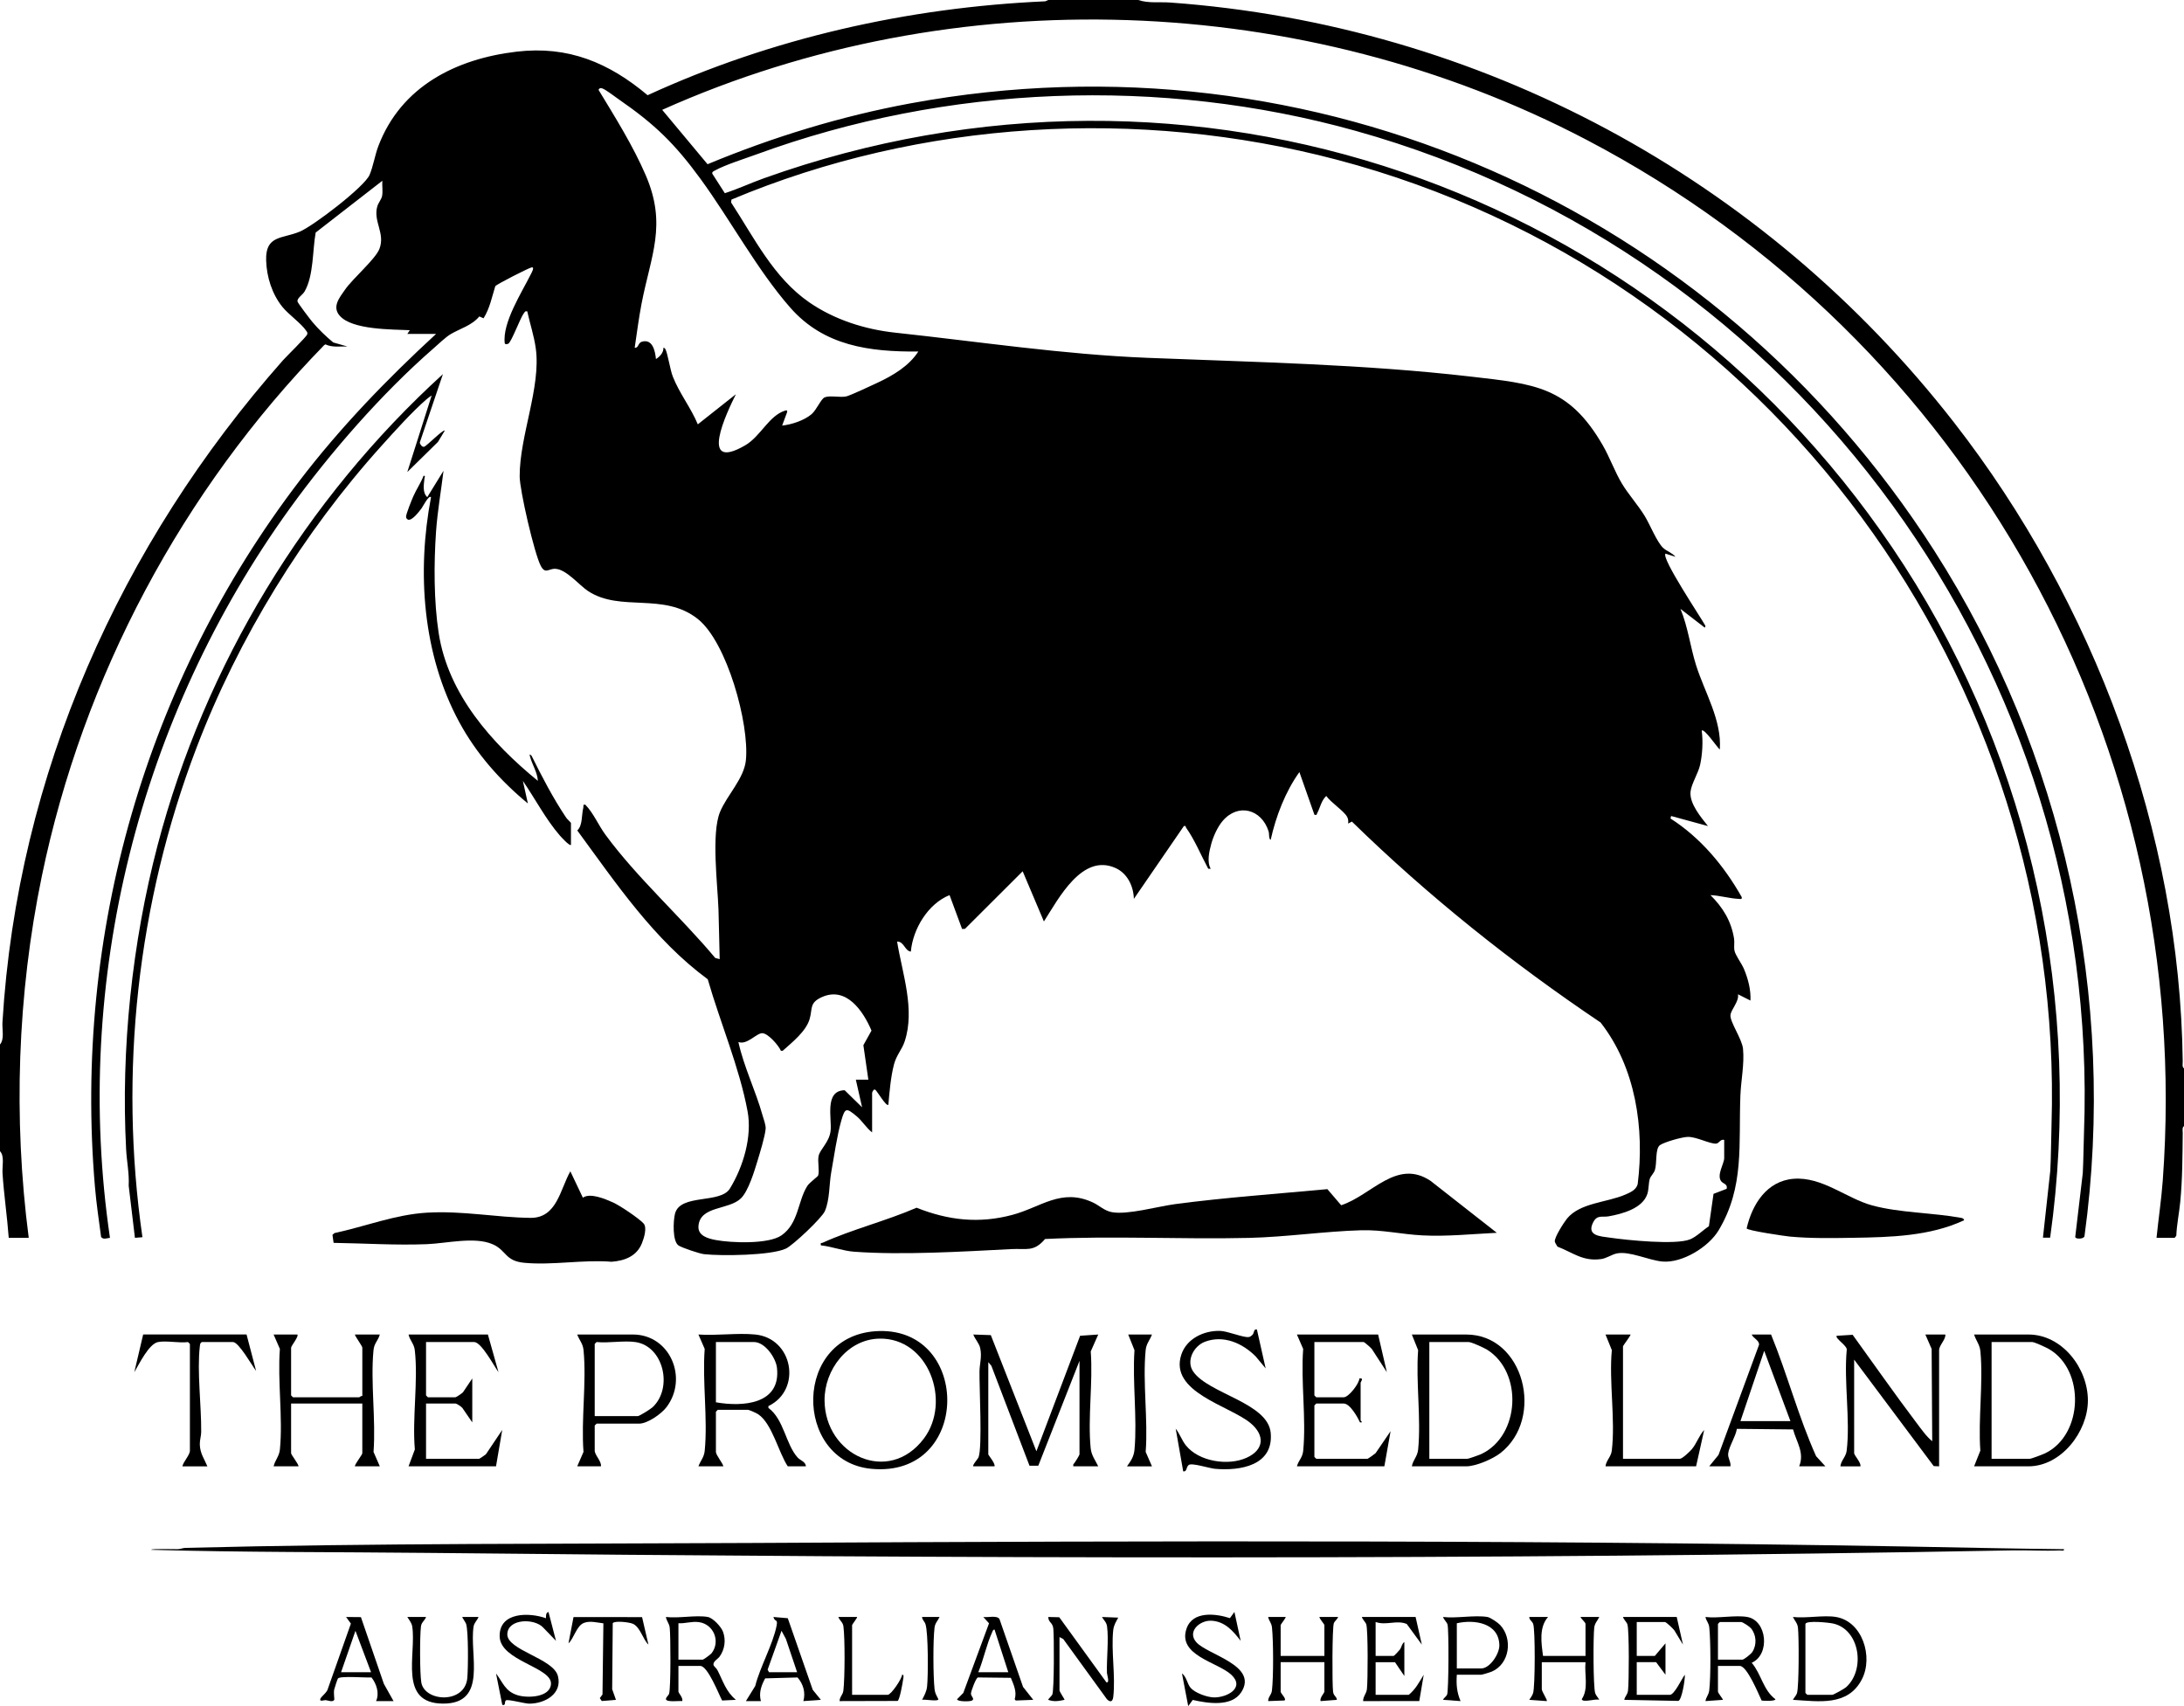 <svg width="160" height="125" viewBox="0 0 160 125" fill="none" xmlns="http://www.w3.org/2000/svg">
<path d="M83.386 0C84.138 0.255 84.95 0.129 85.719 0.185C108.42 1.819 129.205 13.036 143.154 30.955C153.389 44.102 159.701 60.964 159.907 77.77C159.909 77.925 159.849 78.179 160 78.274V82.505C159.849 82.601 159.908 82.854 159.907 83.01C159.889 84.702 159.888 86.387 159.724 88.069C159.645 88.888 159.469 89.711 159.436 90.538L159.314 90.692H157.987C158.128 89.301 158.34 87.9 158.443 86.506C160.787 54.706 144.219 24.911 116.249 10.253C95.498 -0.621 69.927 -1.547 48.512 8.048L51.835 12.032C56.617 10.042 61.608 8.513 66.71 7.571C96.237 2.122 125.6 15.184 141.695 40.331C151.158 55.116 155.113 73.082 152.708 90.58C152.642 90.793 152.057 90.794 152.031 90.633L152.584 85.954C152.636 84.973 152.637 83.989 152.673 83.008C153.938 49.13 131.729 18.648 99.332 9.592C85.036 5.595 69.35 6.206 55.42 11.311C54.556 11.628 53.139 12.067 52.383 12.49C52.287 12.543 52.152 12.584 52.182 12.724L53.101 14.155C54.075 13.84 55.005 13.404 55.969 13.059C87.294 1.853 121.544 13.617 139.498 41.435C148.847 55.919 152.598 73.519 150.194 90.678L149.666 90.681L150.205 85.77C150.263 84.665 150.259 83.56 150.294 82.456C151.311 49.596 129.576 20.047 97.96 11.707C83.393 7.865 67.474 8.79 53.586 14.622L53.56 14.833C55.26 17.435 56.669 20.342 59.284 22.15C61.125 23.422 63.364 24.135 65.584 24.373C71.733 25.035 77.888 25.97 84.069 26.217C91.971 26.534 99.906 26.682 107.779 27.594C112.396 28.129 114.925 28.302 117.419 32.624C117.933 33.516 118.301 34.566 118.828 35.44C119.312 36.242 119.99 36.986 120.496 37.811C120.877 38.432 121.375 39.698 121.839 40.14C122.088 40.377 122.515 40.507 122.745 40.794L122.013 40.563C121.692 40.896 124.609 45.242 124.941 45.854L124.897 45.989L123.111 44.611C123.66 45.925 123.835 47.413 124.257 48.747C124.884 50.73 126.143 52.751 125.995 54.911C125.847 54.831 124.847 53.324 124.668 53.533C124.773 54.304 124.719 55.266 124.55 56.036C124.413 56.661 123.91 57.423 123.849 58.003C123.757 58.871 124.617 59.88 125.125 60.522L122.426 59.785L122.38 59.969C124.582 61.371 126.316 63.455 127.596 65.721C127.635 65.92 127.507 65.862 127.37 65.857C126.719 65.829 125.975 65.607 125.309 65.582C126.217 66.483 126.83 67.477 127.037 68.766C127.084 69.059 127.01 69.36 127.069 69.653C127.135 69.986 127.593 70.589 127.759 70.984C128.063 71.71 128.278 72.514 128.238 73.307L127.324 72.847C127.42 73.372 126.816 73.953 126.774 74.374C126.726 74.865 127.625 76.127 127.694 76.844C127.801 77.967 127.547 79.13 127.502 80.248C127.36 83.83 127.816 86.951 125.906 90.141C125.17 91.37 123.24 92.55 121.797 92.428C120.779 92.341 119.375 91.638 118.439 91.836C118.079 91.912 117.691 92.195 117.293 92.248C115.952 92.427 115.265 91.787 114.099 91.334C114.046 91.226 113.927 91.076 113.907 90.968C113.851 90.682 114.577 89.554 114.799 89.282C115.756 88.11 117.744 88.108 119.084 87.517C119.445 87.358 119.862 87.185 119.977 86.758C120.488 82.688 119.833 78.2 117.258 74.914C110.771 70.551 104.638 65.66 99.04 60.194L98.766 60.339C98.782 60.14 98.781 60.007 98.679 59.827C98.442 59.408 97.475 58.773 97.163 58.316C96.799 58.649 96.709 59.191 96.498 59.577C96.441 59.683 96.503 59.733 96.295 59.694L95.194 56.568C94.164 58.002 93.473 59.808 93.089 61.533C92.932 61.451 93.001 61.112 92.936 60.907C92.422 59.282 90.701 58.816 89.566 60.154C89.202 60.583 88.89 61.269 88.742 61.81C88.592 62.362 88.403 63.136 88.697 63.649H88.515C87.998 62.689 87.521 61.52 86.89 60.638C86.845 60.574 86.907 60.482 86.73 60.523L83.067 65.857C83.045 64.938 82.598 63.997 81.74 63.604C79.279 62.476 77.546 65.847 76.477 67.512L74.921 63.835L70.697 68.051L70.483 68.064L69.565 65.581C67.986 66.212 66.879 68.057 66.728 69.72C66.279 69.667 66.237 68.975 65.722 68.985C66.101 71.327 67.056 73.946 66.276 76.301C66.07 76.922 65.676 77.285 65.491 77.996C65.255 78.9 65.163 80.011 65.081 80.941C64.935 81.112 64.233 79.897 64.119 79.838C63.994 79.766 63.891 80.039 63.891 80.068V82.965C63.449 82.624 63.177 82.13 62.744 81.772C62.005 81.162 61.908 81.137 61.629 82.118C61.32 83.204 61.099 84.742 60.896 85.888C60.736 86.793 60.795 87.882 60.431 88.732C60.216 89.237 58.092 91.237 57.579 91.478C56.487 91.991 52.84 92.027 51.579 91.888C51.248 91.851 50.013 91.434 49.729 91.264C49.248 90.975 49.318 89.437 49.451 88.921C49.834 87.438 52.778 88.22 53.475 87.078C54.454 85.476 55.111 83.27 54.767 81.419C54.171 78.207 52.752 74.894 51.85 71.748C47.908 68.842 45.165 64.761 42.292 60.845C42.692 60.475 42.593 59.74 42.734 59.175C42.766 59.047 42.677 58.919 42.883 58.96C43.491 59.588 43.829 60.441 44.356 61.159C46.69 64.336 49.866 67.154 52.398 70.186L52.724 70.272C52.685 69.062 52.679 67.846 52.636 66.636C52.572 64.802 52.099 61.069 52.749 59.49C53.254 58.261 54.512 57.046 54.645 55.693C54.907 53.037 53.266 47.054 51.12 45.349C48.62 43.363 45.458 44.87 43.084 43.306C42.417 42.866 41.494 41.71 40.681 41.674C40.191 41.653 39.95 42.094 39.616 41.456C39.145 40.557 38.075 35.929 38.071 34.907C38.06 31.949 39.64 28.367 39.253 25.54C39.127 24.611 38.826 23.722 38.627 22.811C38.464 22.776 38.447 22.86 38.368 22.964C38.111 23.303 37.479 25.041 37.237 25.182C37.183 25.214 36.985 25.248 36.979 25.15C36.786 23.647 38.235 21.413 38.891 20.087C38.945 19.979 39.194 19.544 38.948 19.591C38.723 19.633 36.395 20.824 36.286 20.964C36.036 21.765 35.88 22.599 35.425 23.32L35.115 23.184C34.554 23.859 33.702 24.072 33.014 24.483C32.633 24.71 32.119 25.212 31.761 25.523C27.985 28.813 24.189 33.16 21.253 37.223C10.215 52.501 5.291 71.898 8.056 90.692C7.825 90.709 7.586 90.845 7.407 90.631C7.243 89.417 7.062 88.187 6.957 86.966C5.369 68.409 10.709 49.934 21.932 35.238C24.917 31.329 28.341 27.784 31.945 24.467H29.84L30.023 24.192C28.71 24.13 25.812 24.175 24.892 23.138C24.305 22.476 24.872 21.802 25.28 21.218C25.874 20.369 27.506 18.99 27.798 18.23C28.236 17.095 27.328 16.22 27.639 15.126C27.712 14.868 27.942 14.604 27.989 14.374C28.061 14.021 27.982 13.607 28.009 13.245L23.127 17.037C22.888 18.337 22.986 20.201 22.311 21.362C22.165 21.612 21.738 21.848 21.798 22.098C21.828 22.221 22.727 23.402 22.886 23.59C23.347 24.137 23.864 24.634 24.413 25.09L25.445 25.385C24.903 25.369 24.35 25.471 23.842 25.232L23.751 25.285C13.362 35.94 6.092 49.547 3.063 64.198C1.274 72.85 0.964 81.931 2.105 90.69L0.64 90.692C0.524 89.114 0.286 87.533 0.184 85.954C0.153 85.469 0.345 84.687 0 84.345V76.527C0.336 76.128 0.149 75.423 0.179 74.913C1.275 56.715 8.813 39.876 20.731 26.396C20.984 26.11 22.461 24.672 22.508 24.494C22.541 24.366 22.494 24.325 22.431 24.232C22.073 23.696 21.144 23.048 20.689 22.486C19.931 21.548 19.535 20.294 19.498 19.084C19.44 17.217 20.66 17.514 21.967 16.968C22.943 16.561 26.697 13.696 27.075 12.812C27.338 12.197 27.468 11.36 27.719 10.7C29.384 6.327 33.409 4.305 37.862 3.783C41.631 3.341 44.611 4.595 47.444 6.976C56.556 2.787 66.537 0.544 76.575 0.096L76.796 0H83.386ZM67.276 25.755C63.699 25.783 60.36 25.351 57.892 22.536C55.479 19.784 53.517 16.119 51.332 13.124C49.44 10.53 47.977 9.108 45.337 7.283C45.088 7.111 44.334 6.531 44.122 6.479C43.96 6.439 43.956 6.434 43.845 6.577C45.057 8.574 46.385 10.695 47.309 12.845C48.877 16.492 47.686 18.697 46.999 22.257C46.794 23.324 46.658 24.404 46.498 25.478C46.793 25.511 46.726 25.123 47.022 25.036C47.811 24.805 47.998 25.72 48.055 26.306C48.343 26.124 48.612 25.845 48.604 25.478C48.628 25.453 48.718 25.527 48.741 25.569C48.919 25.887 49.083 27.062 49.291 27.593C49.768 28.808 50.62 29.881 51.122 31.09L53.912 28.883C53.25 30.211 51.135 34.624 54.581 32.635C55.731 31.971 56.322 30.448 57.53 30.079C57.653 30.041 57.696 30.084 57.66 30.209L57.299 31.181C58 31.105 58.904 30.808 59.448 30.352C59.822 30.036 60.141 29.229 60.413 29.114C60.795 28.953 61.533 29.141 61.992 29.045C62.275 28.986 63.9 28.223 64.288 28.041C65.419 27.51 66.587 26.823 67.276 25.756L67.276 25.755ZM63.615 79.102L63.251 76.577L63.846 75.508C63.239 74.075 62.002 72.244 60.206 73.056C59.285 73.472 59.533 73.89 59.317 74.646C59.054 75.57 58.025 76.371 57.342 76.986L57.209 76.987C57.039 76.596 56.304 75.745 55.871 75.699C55.443 75.653 54.743 76.588 54.095 76.344C54.493 78.167 55.356 79.898 55.859 81.7C55.939 81.987 56.116 82.433 56.091 82.71C56.038 83.278 55.671 84.466 55.492 85.06C55.267 85.806 54.822 87.271 54.281 87.798C53.387 88.668 51.286 88.328 51.169 89.83C51.113 90.544 51.877 90.746 52.428 90.85C53.555 91.064 56.305 91.174 57.254 90.509C58.517 89.623 58.436 88.005 59.144 86.89C59.303 86.64 59.908 86.212 59.938 86.124C60.053 85.788 59.88 85.102 59.973 84.687C60.081 84.202 60.73 83.702 60.844 82.897C60.972 81.999 60.354 79.905 61.879 79.877L63.157 81.127L62.699 79.104L63.615 79.103V79.102ZM126.315 83.518C126.039 83.431 125.941 83.775 125.727 83.788C125.251 83.817 124.301 83.285 123.649 83.296C123.234 83.303 121.948 83.666 121.612 83.897C121.244 84.15 121.403 85.219 121.237 85.727C121.158 85.968 120.926 86.171 120.865 86.364C120.765 86.682 120.801 87.11 120.685 87.472C120.342 88.541 118.835 88.942 117.838 89.117C117.379 89.198 117.009 88.981 116.716 89.554C116.205 90.555 117.255 90.579 117.952 90.68C119.192 90.86 122.776 91.228 123.815 90.802C124.301 90.602 124.757 90.125 125.194 89.842L125.533 87.469L126.494 87.1C126.59 86.749 126.229 86.727 126.093 86.546C125.748 86.087 126.315 85.253 126.315 84.852V83.518Z" fill="black"/>
<path d="M109.656 90.323C107.845 90.41 106.025 90.604 104.206 90.512C102.694 90.435 101.258 90.092 99.721 90.136C97.01 90.215 94.247 90.631 91.491 90.696C86.524 90.812 81.503 90.53 76.56 90.777C75.739 91.749 75.194 91.459 74.092 91.516C70.54 91.698 66.076 91.97 62.559 91.707C61.748 91.646 60.945 91.327 60.136 91.243C60.1 91.007 60.157 91.1 60.266 91.051C62.433 90.068 64.947 89.442 67.147 88.485C69.478 89.411 71.717 89.662 74.162 89.01C76.259 88.451 77.747 87.024 80.063 88.099C80.55 88.324 80.888 88.705 81.46 88.811C82.608 89.021 84.824 88.388 86.098 88.22C89.797 87.73 93.532 87.47 97.244 87.124L98.254 88.303C100.475 87.583 102.313 84.863 104.798 86.514L109.657 90.323H109.656Z" fill="black"/>
<path d="M151.212 113.504C151.234 113.664 151.005 113.59 150.893 113.595C149.737 113.643 148.568 113.57 147.41 113.591C108.789 114.306 69.996 114.179 31.353 113.775C24.589 113.704 17.823 113.74 11.073 113.549C11.073 113.45 12.837 113.509 13.041 113.502C13.217 113.496 13.393 113.412 13.588 113.407C27.447 113.053 41.357 113.124 55.243 113.047C85.279 112.882 115.394 112.806 145.397 113.415C147.335 113.454 149.275 113.479 151.212 113.504Z" fill="black"/>
<path d="M24.439 91.059L24.357 90.469L24.502 90.343C26.743 89.862 28.945 88.989 31.253 88.849C33.878 88.69 36.332 89.197 38.854 89.228C40.804 89.252 41.033 87.138 41.784 85.818L42.701 87.75C43.231 87.371 44.335 87.841 44.912 88.1C45.415 88.326 46.777 89.242 47.142 89.631C47.423 89.93 47.181 90.705 47.028 91.087C46.645 92.04 45.765 92.371 44.808 92.444C42.716 92.274 40.477 92.716 38.409 92.52C36.978 92.384 37.129 91.621 36.097 91.164C34.788 90.583 32.702 91.1 31.262 91.156C28.988 91.244 26.703 91.094 24.44 91.059H24.439Z" fill="black"/>
<path d="M143.89 89.403C141.392 90.572 138.5 90.645 135.786 90.688C134.251 90.712 132.669 90.742 131.122 90.599C130.799 90.569 127.977 90.159 127.96 89.997C128.363 88.234 129.435 86.524 131.392 86.366C133.487 86.196 135.277 87.805 137.149 88.314C139.177 88.866 141.58 88.845 143.657 89.225C143.766 89.245 143.873 89.275 143.89 89.403Z" fill="black"/>
<path d="M32.585 31.55L32.084 32.379L29.839 34.584L31.624 28.974C31.494 29.059 31.373 29.144 31.255 29.247C30.189 30.168 28.921 31.586 27.961 32.651C22.208 39.034 17.464 46.744 14.392 54.797C10.068 66.136 8.694 78.603 10.435 90.645L9.885 90.691L9.428 86.874C9.477 85.983 9.287 85.096 9.24 84.211C8.852 76.862 9.677 69.065 11.539 61.955C15.011 48.703 22.375 36.587 32.448 27.41L30.754 32.421C30.765 32.554 30.92 32.762 31.061 32.736C31.241 32.703 32.468 31.432 32.585 31.549V31.55Z" fill="black"/>
<path d="M41.83 61.902C41.732 62.013 41.094 61.309 41.009 61.21C39.979 60.02 39.197 58.508 38.305 57.212L38.672 58.867C36.644 57.191 34.893 55.22 33.636 52.89C30.958 47.933 30.53 41.906 31.577 36.424C31.413 36.245 30.965 37.14 30.884 37.244C30.7 37.48 30.2 38.162 29.894 38.075C29.802 38.024 29.752 37.968 29.749 37.856C29.744 37.657 30.167 36.621 30.28 36.362C30.505 35.848 30.829 35.384 31.03 34.861C31.188 34.836 31.105 34.969 31.095 35.063C31.048 35.489 30.938 36.099 31.302 36.423L32.492 34.492C32.313 35.973 32.048 37.464 31.944 38.954C31.781 41.297 31.78 44.074 32.139 46.391C32.833 50.87 36.029 54.455 39.404 57.211C39.375 56.607 39.001 56.042 38.843 55.475C38.799 55.318 38.751 55.177 38.944 55.374C39.712 56.925 40.516 58.471 41.479 59.91C41.551 60.017 41.829 60.267 41.829 60.293V61.903L41.83 61.902Z" fill="black"/>
<path d="M71.304 107.432C71.214 107.354 71.643 106.887 71.69 106.763C71.973 106.009 71.741 101.658 71.758 100.484C71.765 99.913 71.947 99.419 71.812 98.781C71.733 98.406 71.432 98.127 71.304 97.775L72.587 97.819L75.927 106.329L79.13 97.866L80.457 97.775L79.908 99.016C80.079 101.282 79.682 103.877 79.903 106.103C79.954 106.621 80.238 106.981 80.457 107.432H78.627L78.628 107.295C78.726 107.201 79.084 106.617 79.084 106.558V99.706L76.066 107.387H75.421L72.631 100.074L72.403 99.798V106.558C72.403 106.608 72.933 107.232 72.86 107.432H71.304L71.304 107.432Z" fill="black"/>
<path d="M64.422 97.52C71.17 97.359 71.128 108.293 63.845 107.615C58.083 107.079 58.036 97.673 64.422 97.52ZM64.418 98.076C62.08 98.124 60.394 100.361 60.407 102.599C60.432 106.616 65.098 108.823 67.68 105.401C69.718 102.7 68.038 98 64.418 98.076H64.418Z" fill="black"/>
<path d="M55.331 97.775C58.097 98.049 58.771 101.826 56.292 103.019L56.294 103.153C57.436 103.992 57.558 105.823 58.439 106.792C58.628 106.999 59.032 107.101 59.038 107.432H57.711C57.038 106.421 56.568 104.311 55.553 103.622C55.422 103.532 54.899 103.293 54.782 103.293H52.585L52.448 103.431V106.375C52.448 106.604 52.929 107.165 52.997 107.432H51.166C51.327 106.999 51.58 106.778 51.628 106.287C51.858 103.939 51.446 101.219 51.626 98.83L51.166 97.774C52.503 97.871 54.015 97.643 55.331 97.774V97.775ZM52.448 102.741C54.398 103.085 57.216 102.905 56.922 100.222C56.84 99.476 56.036 98.326 55.239 98.326H52.448V102.741Z" fill="black"/>
<path d="M103.432 107.432C103.517 106.95 103.842 106.731 103.894 106.195C104.118 103.905 103.716 101.252 103.892 98.922L103.432 97.775H107.414C111.665 97.775 113.182 103.915 109.923 106.459C109.357 106.9 108.121 107.432 107.414 107.432H103.432ZM107.505 106.88C107.587 106.88 108.395 106.593 108.529 106.529C111.364 105.176 111.579 100.548 108.955 98.893C108.732 98.753 107.806 98.326 107.596 98.326H104.713V106.88H107.505Z" fill="black"/>
<path d="M144.622 107.432L145.08 106.283C144.913 103.948 145.301 101.308 145.085 99.011C145.037 98.508 144.766 98.229 144.622 97.775H148.604C151.08 97.775 152.959 100.251 152.959 102.603C152.959 104.889 151.005 107.432 148.604 107.432H144.622H144.622ZM145.904 106.88H148.696C148.82 106.88 149.67 106.555 149.843 106.47C152.633 105.102 152.755 100.371 150.107 98.84C149.903 98.722 149.053 98.326 148.879 98.326H145.904V106.88Z" fill="black"/>
<path d="M134.828 107.432C134.874 106.995 135.232 106.745 135.288 106.285C135.561 104.029 135.075 101.234 135.291 98.92C135.377 98.617 134.416 98.063 134.554 97.868L135.724 97.795C137.271 99.929 138.783 102.103 140.374 104.206C140.724 104.668 141.119 105.243 141.555 105.594L141.512 98.831L141.052 97.775H142.517C142.55 98.147 142.059 98.562 142.059 98.925V107.433L141.665 107.415L135.835 99.615V106.467C135.835 106.626 136.367 107.179 136.293 107.433H134.828V107.432Z" fill="black"/>
<path d="M21.784 97.775C21.914 97.902 21.326 98.608 21.326 98.74V102.235L21.463 102.373H26.315C26.345 102.373 26.454 102.252 26.544 102.281V98.74C26.544 98.618 26.051 97.967 25.994 97.775H27.825C27.694 98.239 27.413 98.4 27.363 98.92C27.134 101.268 27.544 103.987 27.365 106.376L27.825 107.432H25.994C26.025 107.214 26.543 106.591 26.543 106.467V102.833H21.326V106.467C21.326 106.591 21.843 107.214 21.875 107.432H20.044C20.159 106.964 20.457 106.697 20.506 106.195C20.733 103.877 20.326 101.189 20.504 98.83L20.044 97.775H21.784Z" fill="black"/>
<path d="M35.743 97.775L36.52 100.534C36.215 100.125 35.271 98.326 34.736 98.326H31.212V102.235L31.349 102.373H33.363C33.42 102.373 33.836 102.093 33.916 102.009L34.599 100.994V104.213L33.871 103.151C33.786 103.049 33.464 102.833 33.363 102.833H31.212V106.88H35.102C35.132 106.88 35.532 106.606 35.597 106.55L36.794 104.765L36.338 107.432H29.93L30.392 106.195C30.192 103.893 30.645 101.176 30.388 98.924C30.332 98.439 30.025 98.216 29.93 97.775H35.743Z" fill="black"/>
<path d="M100.961 97.775L101.6 100.533L100.5 98.835C100.43 98.739 99.947 98.326 99.908 98.326H96.292V102.235L96.43 102.373H98.443C98.797 102.373 99.567 101.39 99.589 100.994C99.957 100.941 99.679 101.231 99.679 101.316V104.075C99.679 104.113 99.915 104.236 99.635 104.212C99.462 103.846 98.909 102.833 98.443 102.833H96.43L96.292 102.971V106.742L96.43 106.88H100.183C100.221 106.88 100.702 106.538 100.777 106.466L101.875 104.857L101.418 107.432H95.011C95.142 106.968 95.422 106.807 95.473 106.287C95.701 103.938 95.291 101.22 95.471 98.83L95.011 97.775H100.961H100.961Z" fill="black"/>
<path d="M92.081 97.406L92.722 100.257L91.993 99.381C91.026 98.407 89.627 97.787 88.265 98.308C87.456 98.617 86.872 99.703 87.414 100.488C88.542 102.124 92.898 102.77 93.093 104.99C93.303 107.383 90.852 107.774 89.017 107.615C88.609 107.579 87.318 107.159 87.088 107.331C86.884 107.484 86.964 107.859 86.681 107.8L86.132 104.673C86.429 105.045 86.572 105.514 86.879 105.899C87.83 107.089 89.981 107.413 91.321 106.806C92.617 106.22 92.681 105.158 91.616 104.267C90.09 102.991 85.636 102.006 86.544 99.247C86.931 98.073 88.198 97.48 89.371 97.508C89.947 97.522 91.079 98.014 91.482 97.96C91.588 97.946 91.647 97.894 91.724 97.829C91.926 97.657 91.802 97.361 92.081 97.406H92.081Z" fill="black"/>
<path d="M44.026 107.432H42.287L42.747 106.376C42.567 103.988 42.979 101.267 42.75 98.919C42.702 98.428 42.448 98.207 42.287 97.774H46.361C49.097 97.774 50.438 100.983 48.824 103.101C48.446 103.598 47.435 104.305 46.818 104.305H43.706L43.569 104.443V106.282C43.569 106.61 44.079 107.061 44.026 107.432V107.432ZM46.544 98.326C45.692 98.205 44.588 98.416 43.706 98.326L43.569 98.464V103.753H46.727C46.843 103.753 47.664 103.235 47.8 103.11C49.317 101.706 48.626 98.623 46.544 98.326Z" fill="black"/>
<path d="M133.73 107.432H131.808C132.213 106.433 131.614 105.669 131.36 104.728L127.243 104.686C127.162 105.236 126.663 105.987 126.607 106.491C126.568 106.839 126.817 107.086 126.773 107.432H125.217L125.897 106.599L128.865 98.533C128.909 98.214 128.445 98.052 128.329 97.775H129.748C130.942 100.693 131.752 103.809 133.049 106.691L133.729 107.432H133.73ZM131.167 104.121L129.246 98.97L127.505 104.121H131.167Z" fill="black"/>
<path d="M11.578 98.326C10.898 98.464 10.179 99.971 9.839 100.535L10.489 97.769L18.062 97.771L18.762 100.442C18.488 100.094 17.494 98.327 17.07 98.327H14.781C14.651 98.408 14.655 98.51 14.639 98.644C14.427 100.461 14.755 102.977 14.74 104.908C14.738 105.224 14.63 105.496 14.638 105.824C14.654 106.483 14.956 106.866 15.193 107.433H13.363C13.422 107.1 13.912 106.608 13.912 106.284V98.465L13.774 98.327C13.131 98.416 12.176 98.206 11.578 98.327V98.326Z" fill="black"/>
<path d="M119.45 97.775C119.504 97.814 118.901 98.58 118.901 98.648V106.88H123.066C123.243 106.88 123.795 106.352 123.934 106.189C124.304 105.752 124.47 105.176 124.85 104.765L124.256 107.432H117.62C117.666 106.995 118.024 106.745 118.08 106.285C118.353 104.028 117.866 101.234 118.083 98.918L117.62 97.775H119.45Z" fill="black"/>
<path d="M51.853 118.47C52.24 118.54 52.836 119.191 52.969 119.555C53.192 120.165 53.095 120.843 52.722 121.367C52.59 121.552 52.207 121.74 52.275 121.992C52.301 122.09 52.487 122.224 52.557 122.361C52.978 123.176 53.171 123.922 53.912 124.54L52.903 124.589C52.657 124.133 51.856 122.057 51.303 122.057H49.702V123.942C49.702 124.03 50.072 124.419 49.976 124.632C49.762 124.598 48.835 124.737 48.786 124.492C48.795 124.325 48.973 124.236 49.02 124.085C49.146 123.681 49.133 119.83 49.063 119.249C49.023 118.923 48.829 118.767 48.786 118.469C49.699 118.585 50.989 118.314 51.852 118.469L51.853 118.47ZM49.702 118.93V121.597H51.486C51.537 121.597 52.054 121.221 52.124 121.134C52.803 120.274 52.292 118.996 51.204 118.847C50.677 118.774 50.218 118.956 49.702 118.93Z" fill="black"/>
<path d="M128.009 118.47C129.451 118.727 129.701 121.218 128.33 121.826C129.043 122.663 129.16 123.816 130.067 124.495C130.072 124.652 129.185 124.616 129.057 124.592C128.836 124.127 127.993 122.057 127.46 122.057H125.858V123.943C125.858 124.031 126.245 124.512 126.224 124.54L124.943 124.632C124.986 124.334 125.18 124.178 125.219 123.853C125.337 122.878 125.326 120.237 125.223 119.246C125.184 118.872 125.007 118.794 124.942 118.47C125.857 118.585 127.143 118.316 128.009 118.47V118.47ZM125.858 121.597H127.643C127.768 121.597 128.276 121.184 128.37 121.041C128.719 120.514 128.677 119.788 128.28 119.301C128.177 119.176 127.675 118.838 127.551 118.838H125.995L125.858 118.976V121.597Z" fill="black"/>
<path d="M94.187 118.47C94.233 118.503 93.821 119.015 93.821 119.068V121.321H97.025V119.068C97.025 118.994 96.676 118.618 96.659 118.47H98.031C97.977 118.639 97.77 118.772 97.715 118.934C97.594 119.293 97.59 123.399 97.661 123.948C97.703 124.272 97.913 124.267 97.94 124.54L96.751 124.632C96.654 124.42 97.025 124.03 97.025 123.943V121.781H93.821V123.943C93.821 124.072 94.286 124.487 94.097 124.588L92.906 124.632C92.905 124.306 93.141 124.201 93.183 123.853C93.3 122.874 93.29 120.239 93.186 119.246C93.147 118.871 92.97 118.793 92.906 118.47H94.187Z" fill="black"/>
<path d="M77.619 123.851C77.644 123.991 78.013 124.512 77.986 124.54C77.571 124.629 77.207 124.696 76.796 124.54C76.765 124.497 77.048 124.26 77.093 124.149C77.231 123.808 77.226 119.926 77.168 119.338C77.118 118.838 76.812 118.91 76.796 118.47L77.602 118.489L81.053 123.254C81.322 123.337 81.098 122.696 81.094 122.567C81.064 121.532 81.233 120.12 81.102 119.156C81.06 118.849 80.868 118.716 80.732 118.471L81.922 118.517C81.754 118.836 81.596 119.059 81.555 119.436C81.392 120.957 81.734 122.81 81.559 124.315C81.519 124.662 81.355 124.759 81.095 124.496L77.892 120.082L77.619 119.942V123.851L77.619 123.851Z" fill="black"/>
<path d="M134.508 118.47C136.441 118.794 137.253 121.391 136.401 123.039C135.37 125.032 133.232 124.649 131.35 124.54C131.43 124.372 131.586 124.238 131.646 124.056C131.799 123.587 131.794 119.888 131.718 119.249C131.678 118.909 131.481 118.754 131.35 118.469C132.303 118.583 133.599 118.317 134.508 118.469V118.47ZM132.265 118.976V124.035L132.403 124.173H134.233C134.319 124.173 135.119 123.728 135.24 123.62C136.673 122.345 136.264 119.395 134.303 118.951C133.985 118.88 132.348 118.707 132.265 118.976H132.265Z" fill="black"/>
<path d="M113.409 118.47C112.735 119.229 112.917 120.384 113.043 121.321H116.155V118.976C116.155 118.864 115.831 118.605 115.789 118.47H117.162C117.031 118.755 116.834 118.91 116.794 119.249C116.717 119.888 116.713 123.587 116.866 124.056C116.926 124.238 117.082 124.372 117.162 124.54C116.903 124.433 115.941 124.778 115.88 124.493C116.399 123.722 116.062 122.674 116.155 121.782H112.952V123.759C112.952 123.945 113.388 124.564 113.317 124.633L112.036 124.54C112.141 124.37 112.254 124.24 112.316 124.041C112.465 123.566 112.479 119.38 112.318 118.969C112.237 118.763 112.03 118.69 112.037 118.47H113.41L113.409 118.47Z" fill="black"/>
<path d="M103.707 118.47L104.163 120.493L103.059 118.983C102.32 118.671 101.56 119.112 100.778 118.838V121.322H102.105C102.137 121.322 102.501 120.933 102.556 120.856C102.683 120.681 102.71 120.395 102.883 120.31V122.793L102.196 121.782H100.778V124.173H103.203C103.702 123.776 103.976 123.234 104.302 122.702L103.977 124.628L99.863 124.633C99.855 124.292 100.097 124.107 100.14 123.761C100.212 123.168 100.225 119.454 100.096 119.018C100.044 118.844 99.822 118.663 99.771 118.47H103.707L103.707 118.47Z" fill="black"/>
<path d="M90.891 120.218C90.34 119.494 89.728 118.788 88.737 118.743C87.906 118.705 86.949 119.528 87.638 120.314C88.457 121.248 92.21 122.012 90.933 123.984C90.223 125.083 88.455 124.792 87.381 124.547L87.049 125L86.591 122.609C86.93 122.844 86.973 123.377 87.23 123.668C87.56 124.041 88.434 124.35 88.923 124.362C89.874 124.385 91.24 123.666 90.205 122.701C89.21 121.773 86.242 121.297 86.928 119.314C87.378 118.016 89.064 118.214 90.104 118.555L90.434 118.102L90.891 120.217L90.891 120.218Z" fill="black"/>
<path d="M40.731 120.217L39.808 119.26C39.172 118.548 37.206 118.581 37.166 119.721C37.124 120.907 40.529 121.492 40.871 122.79C41.214 124.088 39.927 124.821 38.768 124.82C38.442 124.82 37.206 124.478 37.063 124.579C36.931 124.673 37.084 124.993 36.797 124.908L36.339 122.609C36.865 123.295 37.003 123.913 37.913 124.2C38.626 124.425 40.3 124.375 40.365 123.384C40.446 122.144 36.648 121.696 36.605 119.896C36.562 118.095 38.772 118.121 39.999 118.563C39.999 118.395 39.977 118.156 40.182 118.102L40.732 120.217L40.731 120.217Z" fill="black"/>
<path d="M122.837 118.47L123.294 120.493L122.654 119.436C122.56 119.317 122.072 118.838 121.968 118.838H119.908V121.321H121.235L122.013 120.401V122.701L121.327 121.781H119.908V124.173H122.334C122.671 124.173 123.216 122.964 123.433 122.701C123.455 123.027 123.218 124.528 122.959 124.618L118.993 124.54C119.051 124.257 119.23 124.186 119.27 123.853C119.342 123.235 119.36 119.468 119.226 119.018C119.174 118.843 118.952 118.662 118.901 118.47H122.837Z" fill="black"/>
<path d="M108.97 118.47C109.19 118.507 109.738 118.882 109.898 119.054C110.845 120.066 110.599 121.905 109.29 122.471C109.176 122.521 108.588 122.701 108.512 122.701H106.727C106.679 123.415 106.722 123.977 107.001 124.632L105.72 124.54C105.775 124.388 105.955 124.302 106.017 124.149C106.132 123.865 106.151 119.373 106.045 119.018C105.993 118.843 105.771 118.662 105.72 118.47C106.702 118.586 108.033 118.314 108.97 118.47ZM106.727 122.241H108.512C109.154 122.241 109.853 121.165 109.843 120.544C109.814 118.895 108 118.636 106.727 118.93V122.241Z" fill="black"/>
<path d="M84.393 97.775C84.232 98.208 83.979 98.429 83.931 98.92C83.701 101.267 84.113 103.988 83.933 106.377L84.393 107.433H82.562C82.858 107.022 83.068 106.723 83.115 106.195C83.321 103.883 82.954 101.269 83.112 98.924L82.653 97.775H84.392L84.393 97.775Z" fill="black"/>
<path d="M60.136 124.54L58.855 124.632C59.029 124.003 58.846 123.377 58.428 122.9L56.055 122.968C55.767 123.497 55.581 124.032 55.743 124.632H54.645L55.328 123.526C55.675 122.143 56.628 120.468 56.892 119.116C56.997 118.573 56.78 118.885 56.659 118.47L57.713 118.56L59.541 123.806L60.137 124.539L60.136 124.54ZM56.338 122.517H58.397L57.575 120.078L57.254 119.481L56.237 122.327L56.338 122.517V122.517Z" fill="black"/>
<path d="M26.441 118.481L28.122 123.369L28.831 124.632H27.551C27.813 124.065 27.583 123.365 27.215 122.9C26.818 122.931 24.928 122.769 24.757 122.976C24.722 123.017 24.499 123.697 24.48 123.8C24.434 124.049 24.51 124.512 24.489 124.542C24.354 124.738 24.04 124.577 23.842 124.56C23.763 124.553 23.36 124.712 23.476 124.449C23.544 124.294 23.984 123.975 24.026 123.712L25.706 118.956L25.354 118.47L26.441 118.48V118.481ZM27.184 122.517L26.04 119.484L24.987 122.517H27.184Z" fill="black"/>
<path d="M31.212 118.47C31.117 118.743 30.882 118.842 30.84 119.155C30.751 119.832 30.75 122.633 30.867 123.278C31.124 124.696 34.069 124.858 34.236 122.935C34.297 122.24 34.325 119.517 34.145 118.971C34.112 118.87 33.843 118.487 33.867 118.47H35.057C34.963 118.715 34.739 118.892 34.696 119.164C34.366 121.22 35.772 124.834 32.448 124.816C29.158 124.798 30.516 121.214 30.2 119.165C30.158 118.891 29.972 118.694 29.84 118.469H31.213L31.212 118.47Z" fill="black"/>
<path d="M75.697 124.54L74.413 124.59L74.335 124.487C74.516 123.962 74.248 123.403 74.054 122.927L71.639 122.9C71.487 122.952 71.151 123.882 71.134 124.06C71.112 124.289 71.434 124.455 71.215 124.589C71.064 124.682 70.112 124.678 70.116 124.495L70.571 124.034L72.456 118.935L72.036 118.471C72.359 118.522 73.026 118.332 73.219 118.615L74.948 123.593L75.697 124.54V124.54ZM73.867 122.517L72.859 119.39C72.729 119.4 72.715 119.525 72.673 119.616C72.274 120.49 72.045 121.614 71.67 122.517H73.867H73.867Z" fill="black"/>
<path d="M47.038 118.48L47.504 120.493C47.096 120.107 46.922 119.258 46.399 118.983C46.147 118.851 45.028 118.724 44.89 118.924L44.848 123.761L45.124 124.54L44.084 124.626L43.942 124.413L44.139 124.149L44.204 118.935C43.75 118.884 43.215 118.727 42.768 118.908C42.233 119.124 42.047 120.039 41.647 120.402L42.016 118.475L47.038 118.48L47.038 118.48Z" fill="black"/>
<path d="M62.791 118.47C62.837 118.503 62.425 119.015 62.425 119.068V124.173H65.034C65.277 124.173 66.062 123.022 66.088 122.701C66.246 122.678 66.181 122.914 66.168 123.013C66.133 123.281 65.91 124.567 65.754 124.621L61.51 124.632C61.509 124.306 61.745 124.201 61.787 123.853C61.895 122.951 61.907 120.041 61.789 119.155C61.748 118.842 61.513 118.743 61.418 118.47H62.791H62.791Z" fill="black"/>
<path d="M68.832 118.47C68.701 118.755 68.504 118.91 68.464 119.249C68.349 120.212 68.361 122.783 68.466 123.759C68.499 124.068 68.614 124.231 68.743 124.493C68.758 124.691 67.696 124.478 67.551 124.54C67.711 124.231 67.877 123.933 67.917 123.575C68.003 122.816 68.007 119.625 67.802 119C67.73 118.783 67.561 118.684 67.551 118.47H68.832V118.47Z" fill="black"/>
</svg>
